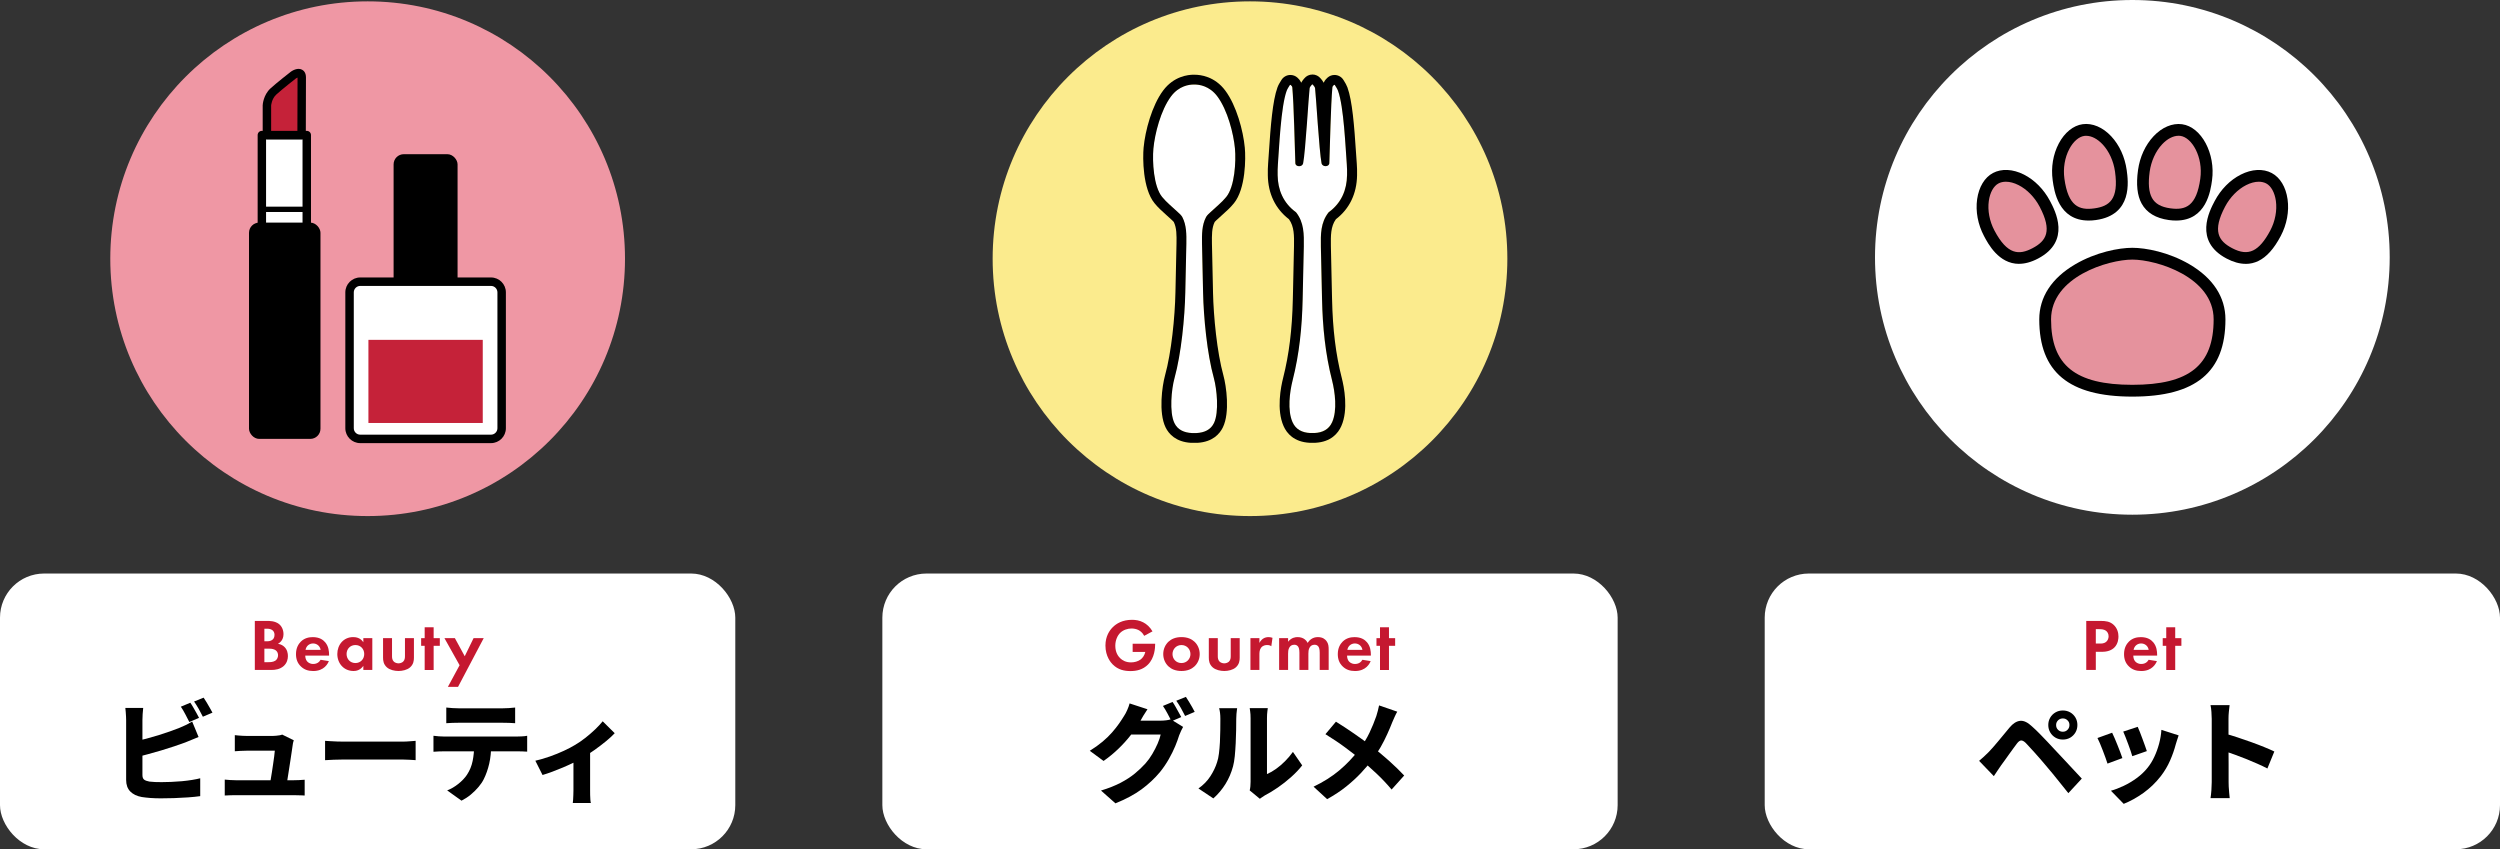 <?xml version="1.0" encoding="UTF-8"?><svg id="_レイヤー_2" xmlns="http://www.w3.org/2000/svg" viewBox="0 0 680 231"><rect x="0" y="0" width="680" height="231" fill="#333333" stroke="none"/><defs><style>.cls-1,.cls-2,.cls-3,.cls-4,.cls-5,.cls-6,.cls-7{stroke-width:0px;}.cls-2{fill:#c52239;}.cls-3{fill:#c51830;}.cls-4{fill:#fff;}.cls-5{fill:#e5929d;}.cls-6{fill:#ef97a4;}.cls-7{fill:#fbeb8d;}</style></defs><g id="text"><circle class="cls-7" cx="340" cy="70.37" r="70"/><path class="cls-4" d="m366.39,47.65c.02-1,0-1.99-.07-2.98-.35-4.5-.81-15.68-2.38-19.98-.2-.54-.54-1.04-.85-1.55-.06-.1-.19-.12-.28-.04-.31.27-.39.46-.41.64-.44,4.79-.65,16.07-.83,20.61-.04,1.08-1.9,1.13-2.11.02-.65-3.37-1.49-18.28-1.76-20.39-.04-.35-.37-.67-.63-1-.07-.09-.21-.09-.28,0-.26.33-.58.65-.63,1-.26,2.1-1.11,17.01-1.76,20.39-.21,1.1-2.07,1.06-2.11-.02-.17-4.54-.39-15.82-.83-20.61-.02-.19-.1-.37-.41-.64-.09-.08-.22-.06-.28.04-.3.51-.65,1-.85,1.54-1.57,4.3-2.03,15.48-2.38,19.98-.08.99-.09,1.98-.07,2.98.06,3.93,1.5,7.52,4.96,10.04.01,0,.03.02.04.03,2.22,2.79,2.17,6.04,2.12,9.32-.11,4.8-.21,9.6-.32,14.4-.16,7.41-.87,14.75-2.72,21.97-.81,3.19-1.46,8.19-.03,11.4.9,2.02,2.65,2.84,4.76,2.95.22.01.43.01.63,0,0,0,0,0,.01,0,.21.01.42.01.63,0,2.11-.11,3.86-.93,4.76-2.95,1.43-3.21.78-8.21-.03-11.4-1.84-7.22-2.55-14.56-2.72-21.97-.1-4.8-.21-9.6-.32-14.4-.04-3.28-.1-6.53,2.12-9.32.01-.01.02-.02.04-.03,3.46-2.52,4.9-6.11,4.96-10.04Z"/><path class="cls-1" d="m356.93,22.93c.05,0,.1.02.14.07.26.33.58.65.63,1,.26,2.1,1.11,17.01,1.76,20.39.1.54.61.81,1.1.81s1-.28,1.02-.83c.17-4.54.39-15.82.83-20.61.02-.19.1-.37.41-.64.04-.03.08-.05.12-.05.06,0,.12.03.16.09.3.51.65,1,.85,1.55,1.57,4.3,2.03,15.48,2.38,19.98.08.99.09,1.98.07,2.98-.06,3.93-1.5,7.52-4.96,10.04-.01,0-.03.02-.04.03-2.22,2.79-2.17,6.04-2.12,9.32.11,4.8.21,9.6.32,14.4.16,7.41.87,14.75,2.72,21.97.81,3.19,1.46,8.19.03,11.4-.9,2.02-2.65,2.84-4.76,2.95-.1,0-.21,0-.31,0-.11,0-.22,0-.32,0,0,0,0,0,0,0s0,0,0,0c-.11,0-.21,0-.32,0-.1,0-.21,0-.31,0-2.11-.11-3.86-.93-4.76-2.95-1.43-3.21-.78-8.21.03-11.4,1.84-7.22,2.56-14.56,2.72-21.97.1-4.8.21-9.6.32-14.4.04-3.28.1-6.53-2.12-9.32-.01-.01-.02-.02-.04-.03-3.46-2.52-4.9-6.11-4.96-10.04-.02-1,0-1.99.07-2.98.35-4.5.81-15.68,2.38-19.98.2-.54.54-1.04.85-1.54.03-.06.1-.09.16-.09.04,0,.09.02.12.05.31.27.39.46.41.64.44,4.79.65,16.07.83,20.61.02.55.51.83,1.02.83s.99-.26,1.1-.81c.65-3.37,1.49-18.28,1.76-20.39.04-.35.37-.67.63-1,.04-.05.09-.07.14-.07m0-2.67h0c-.87,0-1.69.39-2.23,1.07l-.11.13c-.2.24-.49.59-.72,1.03-.32-.74-.83-1.2-1.03-1.38-.52-.47-1.2-.73-1.91-.73h0c-1.01,0-1.95.54-2.46,1.4-.06.1-.12.21-.19.31-.28.45-.62,1-.87,1.68-1.32,3.61-1.86,10.5-2.34,17.83-.07,1.11-.14,2.08-.2,2.86-.08.97-.1,2-.08,3.23.07,4.98,2.06,9.1,5.75,11.93,1.44,2,1.41,4.48,1.37,7.34-.09,4.12-.18,8.22-.27,12.32l-.05,2.1c-.18,8.23-1.02,15.02-2.63,21.37-.63,2.47-1.87,8.68.12,13.15.86,1.94,2.79,4.3,7.06,4.53.15,0,.3.01.45.01.11,0,.22,0,.33,0,.11,0,.22,0,.33,0,.15,0,.3,0,.46-.01,4.27-.23,6.19-2.59,7.06-4.53,1.99-4.47.75-10.69.12-13.15-1.62-6.34-2.45-13.14-2.63-21.37l-.03-1.25c-.09-4.39-.19-8.77-.29-13.15-.04-2.88-.07-5.37,1.36-7.36,3.7-2.83,5.68-6.95,5.76-11.94.02-1.23,0-2.26-.08-3.23-.06-.77-.12-1.75-.2-2.85-.48-7.34-1.02-14.22-2.34-17.83-.25-.67-.59-1.23-.87-1.68-.06-.1-.13-.21-.19-.31-.51-.87-1.46-1.4-2.46-1.4-.7,0-1.38.26-1.9.73-.21.19-.72.65-1.04,1.39-.23-.45-.51-.79-.72-1.04l-.11-.13c-.54-.68-1.36-1.07-2.23-1.08h0Z"/><path class="cls-4" d="m335.91,40.42c-.37-3.99-1.99-10.44-4.79-14.19-2.27-3.05-5.27-3.26-6.32-3.23-1.05-.03-4.05.18-6.32,3.23-2.8,3.75-4.42,10.2-4.79,14.19-.32,3.52.05,10.31,2.36,13.15,1.25,1.55,2.84,2.76,4.27,4.13.56.54.83.71,1.22,1.33,1.18,2.25,1.14,4.76,1.11,7.29-.1,4.42-.2,8.85-.29,13.27-.15,6.83-1.08,16.6-2.93,23.26-.81,2.94-1.46,9.27-.03,12.23.9,1.86,2.65,2.61,4.76,2.72h-.01s0,0,0,0c0,0,0,0,.01,0h0c.22.01.43,0,.63,0,.21.01.42.01.63,0h0s0,0,.01,0c0,0,0,0,0,0h-.01c2.11-.11,3.86-.86,4.76-2.72,1.43-2.96.79-9.29-.03-12.23-1.84-6.66-2.78-16.43-2.93-23.26-.1-4.42-.19-8.85-.29-13.27-.03-2.53-.07-5.03,1.11-7.29.39-.62.65-.79,1.22-1.33,1.43-1.37,3.01-2.59,4.27-4.13,2.31-2.84,2.68-9.63,2.36-13.15Z"/><path class="cls-1" d="m324.96,22.99c1.17,0,3.99.33,6.16,3.23,2.8,3.75,4.42,10.2,4.79,14.19.32,3.52-.05,10.31-2.36,13.15-1.25,1.55-2.84,2.76-4.27,4.13-.56.54-.83.71-1.22,1.33-1.18,2.25-1.14,4.76-1.11,7.29.1,4.42.2,8.85.29,13.27.15,6.83,1.08,16.6,2.93,23.26.81,2.94,1.46,9.27.03,12.23-.9,1.86-2.65,2.61-4.76,2.72h.01s0,0,0,0c0,0,0,0,0,0,0,0,0,0,0,0,0,0,0,0,0,0h0c-.1,0-.21,0-.31,0-.11,0-.22,0-.32,0-.11,0-.21,0-.32,0-.1,0-.21,0-.31,0h0s0,0,0,0c0,0,0,0,0,0,0,0,0,0,0,0,0,0,0,0,0,0h.01c-2.11-.11-3.86-.86-4.76-2.72-1.43-2.96-.79-9.29.03-12.23,1.84-6.66,2.78-16.43,2.93-23.26.1-4.42.19-8.85.29-13.27.03-2.53.07-5.03-1.11-7.29-.39-.62-.65-.79-1.22-1.33-1.43-1.37-3.02-2.59-4.27-4.13-2.31-2.84-2.68-9.63-2.36-13.15.37-3.99,1.99-10.44,4.79-14.19,2.17-2.91,4.99-3.23,6.16-3.23.06,0,.11,0,.16,0,.05,0,.1,0,.16,0m0-2.67c-.06,0-.11,0-.16,0-.05,0-.1,0-.16,0-1.53,0-5.41.42-8.31,4.31-3.04,4.07-4.88,10.91-5.31,15.54-.26,2.86-.25,11.14,2.95,15.08.99,1.23,2.11,2.22,3.18,3.18.44.4.89.79,1.32,1.2.13.13.25.23.36.33.25.23.31.29.39.4.81,1.63.78,3.61.75,5.89-.09,3.98-.18,7.96-.26,11.95l-.03,1.32c-.14,6.69-1.08,16.27-2.83,22.6-.79,2.87-1.8,10.09.14,14.11.87,1.79,2.77,3.97,6.91,4.22h.03s.11,0,.11,0h.06s0,0,0,0c.12,0,.25,0,.37,0,.11,0,.22,0,.32,0,.11,0,.22,0,.32,0,.13,0,.26,0,.39,0h.01s.12,0,.12,0h.04c4.15-.25,6.05-2.43,6.92-4.22,1.95-4.02.93-11.24.14-14.11-1.75-6.34-2.68-15.92-2.83-22.6l-.02-1.13c-.09-4.05-.18-8.1-.27-12.14-.03-2.27-.06-4.25.75-5.88.08-.12.14-.17.39-.4.11-.1.22-.21.36-.33.43-.41.87-.81,1.32-1.2,1.08-.96,2.19-1.95,3.18-3.18,3.19-3.94,3.21-12.22,2.94-15.08-.43-4.63-2.27-11.47-5.31-15.54-2.9-3.89-6.77-4.31-8.3-4.31h0Z"/><rect class="cls-4" x="240" y="156" width="200" height="75" rx="12" ry="12"/><path class="cls-1" d="m312.12,192.91c-.4.58-.79,1.19-1.16,1.81s-.65,1.12-.83,1.46c-.7,1.22-1.56,2.49-2.58,3.79-1.02,1.31-2.16,2.56-3.42,3.77-1.26,1.2-2.58,2.28-3.96,3.24l-3.75-2.76c1.32-.82,2.48-1.65,3.49-2.5s1.88-1.7,2.61-2.54c.73-.84,1.36-1.64,1.89-2.4.53-.76.98-1.46,1.37-2.1.26-.38.54-.9.82-1.54.29-.65.51-1.25.65-1.81l4.86,1.59Zm9.69,4.8c-.18.3-.37.66-.55,1.07-.19.41-.37.82-.53,1.24-.26.86-.62,1.85-1.08,2.96-.46,1.11-1.04,2.27-1.72,3.48-.69,1.21-1.48,2.38-2.38,3.5-1.46,1.76-3.15,3.34-5.05,4.74-1.91,1.4-4.28,2.67-7.1,3.81l-3.93-3.48c2.1-.64,3.89-1.35,5.37-2.13,1.48-.78,2.76-1.61,3.84-2.5,1.08-.89,2.05-1.81,2.91-2.77.66-.74,1.27-1.59,1.84-2.55s1.05-1.91,1.46-2.85c.4-.94.67-1.75.81-2.43h-9.84l1.5-3.78h8.31c.48,0,.97-.03,1.49-.09.51-.06.94-.15,1.3-.27l3.36,2.07Zm-2.88-6.78c.26.36.53.79.82,1.31.29.51.57,1.02.84,1.51.27.5.5.93.71,1.29l-2.64,1.14c-.32-.62-.69-1.32-1.11-2.12-.42-.79-.83-1.47-1.23-2.05l2.61-1.08Zm3.63-1.38c.26.38.54.82.84,1.32.3.5.59,1,.87,1.48.28.49.51.92.69,1.28l-2.61,1.11c-.3-.62-.68-1.32-1.12-2.12-.45-.79-.88-1.46-1.28-2.02l2.61-1.05Z"/><path class="cls-1" d="m325.97,214.47c1.34-.94,2.43-2.05,3.26-3.34s1.43-2.55,1.81-3.79c.22-.62.39-1.41.51-2.37.12-.96.21-1.99.27-3.09s.09-2.2.1-3.3c0-1.1.02-2.11.02-3.03,0-.64-.03-1.19-.09-1.65-.06-.46-.14-.88-.24-1.26h4.89s-.02.18-.06.46c-.04.29-.08.65-.12,1.08-.04.43-.06.87-.06,1.31,0,.92-.01,1.96-.03,3.13-.02,1.17-.06,2.37-.12,3.58-.06,1.22-.15,2.38-.25,3.47-.11,1.09-.27,2.02-.47,2.77-.46,1.72-1.14,3.31-2.05,4.79-.91,1.47-2.01,2.78-3.31,3.94l-4.05-2.7Zm13.95.51c.08-.3.14-.65.18-1.06.04-.41.06-.83.06-1.27v-17.34c0-.72-.04-1.34-.12-1.88-.08-.53-.12-.8-.12-.82h4.92s-.04.3-.11.84-.11,1.17-.11,1.89v15.21c.8-.34,1.62-.81,2.45-1.4s1.64-1.28,2.43-2.07c.79-.79,1.52-1.64,2.18-2.56l2.52,3.66c-.8,1.04-1.79,2.08-2.96,3.13-1.17,1.05-2.38,2.01-3.63,2.87-1.25.86-2.43,1.58-3.56,2.16-.34.2-.61.38-.82.54-.21.16-.39.29-.55.39l-2.76-2.28Z"/><path class="cls-1" d="m380.06,193.57c-.22.36-.46.83-.72,1.42-.26.59-.47,1.06-.63,1.43-.38.98-.83,2.06-1.37,3.24-.53,1.18-1.13,2.37-1.81,3.56s-1.44,2.33-2.28,3.44c-.92,1.2-1.96,2.41-3.1,3.63-1.15,1.22-2.47,2.43-3.96,3.63s-3.22,2.35-5.21,3.45l-3.69-3.39c2.7-1.3,5.04-2.78,7.01-4.44,1.97-1.66,3.75-3.53,5.35-5.61,1.18-1.56,2.13-3.1,2.85-4.62s1.34-3.03,1.86-4.53c.14-.42.28-.91.42-1.47.14-.56.25-1.04.33-1.44l4.95,1.71Zm-16.68,2.73c.74.46,1.54.97,2.4,1.53.86.56,1.72,1.14,2.58,1.74.86.6,1.7,1.19,2.5,1.77s1.53,1.12,2.17,1.62c1.64,1.26,3.23,2.58,4.77,3.96,1.54,1.38,2.92,2.72,4.14,4.02l-3.42,3.81c-1.32-1.56-2.67-2.99-4.05-4.29-1.38-1.3-2.87-2.62-4.47-3.96-.54-.46-1.16-.95-1.85-1.48-.69-.53-1.44-1.09-2.23-1.69-.8-.6-1.66-1.2-2.57-1.81-.91-.61-1.86-1.22-2.83-1.82l2.85-3.39Z"/><path class="cls-3" d="m308.08,175.09h6.12v.16c0,.9-.12,3.7-1.96,5.52-1.38,1.38-3.08,1.76-4.74,1.76s-3.38-.34-4.84-1.8c-.46-.46-1.98-2.14-1.98-5.14,0-2.58,1.16-4.16,1.96-4.96,1-1.02,2.68-2.04,5.26-2.04,1,0,2.06.16,3.08.7.86.44,1.8,1.24,2.5,2.44l-2.26,1.22c-.46-.9-1.14-1.36-1.56-1.58-.56-.28-1.26-.42-1.88-.42-1.06,0-2.26.38-3.08,1.18-.76.74-1.34,2.02-1.34,3.52,0,1.78.76,2.84,1.32,3.38.6.58,1.54,1.14,2.96,1.14.88,0,1.88-.24,2.62-.8.52-.4,1.04-1.08,1.26-2.04h-3.44v-2.24Z"/><path class="cls-3" d="m324.86,174.51c.86.78,1.46,1.98,1.46,3.4s-.6,2.6-1.46,3.38c-.74.68-1.86,1.22-3.5,1.22s-2.76-.54-3.5-1.22c-.86-.78-1.46-1.98-1.46-3.38s.6-2.62,1.46-3.4c.74-.68,1.86-1.22,3.5-1.22s2.76.54,3.5,1.22Zm-1.06,3.4c0-1.36-1.04-2.46-2.44-2.46s-2.44,1.1-2.44,2.46,1.02,2.44,2.44,2.44,2.44-1.12,2.44-2.44Z"/><path class="cls-3" d="m331.24,173.57v4.9c0,.46.04,1.08.52,1.52.3.26.78.44,1.24.44s.94-.18,1.24-.44c.48-.44.52-1.06.52-1.52v-4.9h2.44v5.3c0,.78-.1,1.82-1.06,2.66-.8.7-2.08.98-3.14.98s-2.34-.28-3.14-.98c-.96-.84-1.06-1.88-1.06-2.66v-5.3h2.44Z"/><path class="cls-3" d="m340.12,173.57h2.44v1.3c.38-.74.9-1.1,1.08-1.2.38-.24.86-.38,1.44-.38.42,0,.76.1,1.04.2l-.32,2.28c-.32-.22-.64-.32-1.14-.32-.46,0-1.14.1-1.62.7-.46.58-.48,1.32-.48,1.92v4.16h-2.44v-8.66Z"/><path class="cls-3" d="m347.92,173.57h2.44v.98c.92-1.16,2.06-1.26,2.58-1.26,1.82,0,2.52,1.14,2.74,1.58.42-.68,1.28-1.58,2.78-1.58,1.34,0,2,.62,2.34,1.06.56.74.6,1.48.6,2.44v5.44h-2.44v-4.72c0-1.02-.22-1.48-.4-1.7-.32-.4-.76-.44-1-.44-.66,0-1.08.3-1.34.76-.32.52-.34,1.22-.34,1.68v4.42h-2.44v-4.72c0-1.02-.22-1.48-.4-1.7-.32-.4-.76-.44-1-.44-.66,0-1.08.3-1.34.76-.32.52-.34,1.22-.34,1.68v4.42h-2.44v-8.66Z"/><path class="cls-3" d="m372.82,179.82c-.26.64-1.24,2.7-4.26,2.7-1.4,0-2.46-.4-3.32-1.22-.96-.9-1.36-2.02-1.36-3.38,0-1.72.7-2.78,1.32-3.4,1.02-1,2.22-1.22,3.26-1.22,1.76,0,2.78.7,3.38,1.42.92,1.1,1.04,2.46,1.04,3.4v.2h-6.48c0,.52.14,1.08.42,1.46.26.36.8.82,1.74.82s1.62-.44,2.02-1.14l2.24.36Zm-2.24-3.06c-.2-1.18-1.16-1.74-2.06-1.74s-1.84.58-2.04,1.74h4.1Z"/><path class="cls-3" d="m377.8,175.66v6.58h-2.44v-6.58h-.96v-2.08h.96v-2.96h2.44v2.96h1.68v2.08h-1.68Z"/><circle class="cls-4" cx="580" cy="70" r="70"/><path class="cls-5" d="m580,69.01c-7.7,0-23.72,5.45-23.72,17.87s6.16,19.41,23.72,19.41,23.72-6.99,23.72-19.41-16.02-17.87-23.72-17.87Z"/><path class="cls-1" d="m580,107.88c-17.28,0-25.32-6.68-25.32-21.01,0-6.05,3.38-11.23,9.76-14.97,5.66-3.32,11.92-4.5,15.56-4.5s9.9,1.18,15.56,4.5c6.39,3.75,9.76,8.92,9.76,14.97,0,14.33-8.05,21.01-25.32,21.01Zm0-37.27c-6.51,0-22.11,4.68-22.11,16.26,0,12.48,6.61,17.8,22.11,17.8s22.11-5.32,22.11-17.8c0-11.58-15.61-16.26-22.11-16.26Z"/><path class="cls-5" d="m566.71,35.37c-4.11.57-7.72,6.67-6.78,13.45.94,6.78,3.66,10.3,9.94,9.44,6.27-.87,7.95-5,7.01-11.78-.94-6.78-5.8-11.71-10.17-11.11Z"/><path class="cls-1" d="m568.11,59.99c-8.27,0-9.39-8.14-9.78-10.95-.49-3.52.11-7.08,1.67-10.03,1.58-2.97,3.94-4.88,6.48-5.23h0c2.65-.36,5.47.83,7.76,3.28,2.23,2.38,3.72,5.64,4.22,9.2.42,3.02,1.68,12.2-8.38,13.59-.7.1-1.36.14-1.97.14Zm-.67-23.06c-.17,0-.34.01-.51.04h0c-1.48.2-3.01,1.53-4.08,3.56-1.23,2.32-1.72,5.26-1.33,8.08,1.03,7.48,4,8.64,8.13,8.07,4.13-.57,6.68-2.48,5.64-9.97-.39-2.86-1.63-5.58-3.38-7.44-1.41-1.5-3.01-2.33-4.47-2.33Z"/><path class="cls-5" d="m542.83,48.48c-3.66,1.94-4.97,8.9-1.78,14.95s6.97,8.43,12.57,5.47c5.6-2.96,5.76-7.41,2.56-13.47-3.2-6.05-9.45-9.02-13.35-6.96Z"/><path class="cls-1" d="m549.17,71.77c-5.52,0-8.42-5.48-9.53-7.59-1.66-3.14-2.32-6.69-1.86-9.99.47-3.33,2.04-5.93,4.3-7.13h0c2.36-1.25,5.42-1.09,8.42.42,2.91,1.47,5.43,4.03,7.11,7.2,1.42,2.69,5.75,10.89-3.23,15.63-1.95,1.03-3.68,1.45-5.21,1.45Zm-3.56-22.34c-.75,0-1.44.15-2.03.47h0c-1.32.7-2.3,2.47-2.62,4.74-.37,2.6.19,5.53,1.52,8.05,3.53,6.68,6.71,6.75,10.4,4.8,3.69-1.95,5.42-4.62,1.89-11.3-1.35-2.55-3.43-4.68-5.72-5.84-1.2-.61-2.38-.92-3.44-.92Z"/><path class="cls-5" d="m593.29,35.37c4.11.57,7.72,6.67,6.78,13.45s-3.66,10.3-9.94,9.44c-6.27-.87-7.95-5-7.01-11.78.94-6.78,5.8-11.71,10.17-11.11Z"/><path class="cls-1" d="m591.89,59.99c-.62,0-1.27-.04-1.97-.14-3.55-.49-6.04-2-7.4-4.49-1.2-2.2-1.52-5.18-.98-9.09.49-3.56,1.99-6.82,4.22-9.2,2.29-2.45,5.12-3.64,7.76-3.28,5.27.73,9.15,8,8.15,15.25-.39,2.81-1.51,10.95-9.78,10.95Zm.67-23.06c-1.46,0-3.07.83-4.47,2.33-1.75,1.87-2.98,4.58-3.38,7.44-.44,3.21-.24,5.54.62,7.12.87,1.59,2.46,2.5,5.02,2.85,4.13.57,7.1-.58,8.13-8.07.82-5.92-2.29-11.21-5.41-11.64h0c-.17-.02-.34-.04-.51-.04Z"/><path class="cls-5" d="m617.17,48.48c3.66,1.94,4.97,8.9,1.78,14.95-3.2,6.05-6.97,8.43-12.57,5.47s-5.76-7.41-2.56-13.47c3.2-6.05,9.45-9.02,13.35-6.96Z"/><path class="cls-1" d="m610.83,71.77c-1.64,0-3.38-.48-5.21-1.45-8.98-4.75-4.65-12.94-3.23-15.63,1.68-3.18,4.2-5.73,7.11-7.2,2.99-1.52,6.06-1.67,8.42-.42,2.26,1.2,3.83,3.79,4.3,7.13.46,3.3-.2,6.85-1.86,9.99-1.85,3.5-3.84,5.72-6.11,6.81-1.08.52-2.23.78-3.42.78Zm3.56-22.34c-1.06,0-2.24.31-3.44.92-2.29,1.16-4.37,3.29-5.72,5.84-3.53,6.68-1.8,9.35,1.89,11.3,2.28,1.21,4.1,1.4,5.74.62,1.62-.78,3.14-2.55,4.66-5.42,1.33-2.52,1.88-5.45,1.52-8.05-.32-2.27-1.3-4.04-2.62-4.74h0c-.59-.31-1.28-.47-2.03-.47Z"/><rect class="cls-4" x="480" y="156" width="200" height="75" rx="12" ry="12"/><path class="cls-1" d="m538.32,206.95c.46-.38.89-.75,1.27-1.11.39-.36.83-.78,1.31-1.26.34-.34.72-.76,1.16-1.26.43-.5.9-1.05,1.41-1.65.51-.6,1.03-1.23,1.56-1.88s1.05-1.29,1.58-1.91c.92-1.1,1.87-1.7,2.85-1.81.98-.11,2.07.4,3.27,1.54.72.64,1.43,1.32,2.13,2.04.7.72,1.39,1.44,2.07,2.15.68.71,1.32,1.4,1.92,2.06.68.72,1.44,1.54,2.29,2.44.85.91,1.72,1.85,2.62,2.81s1.73,1.85,2.49,2.67l-3.66,3.96c-.66-.84-1.36-1.71-2.1-2.62-.74-.91-1.47-1.8-2.17-2.69-.71-.88-1.36-1.65-1.94-2.31-.44-.54-.92-1.1-1.44-1.69-.52-.59-1.04-1.17-1.54-1.74-.51-.57-.98-1.08-1.41-1.54-.43-.46-.77-.82-1-1.08-.48-.46-.9-.68-1.25-.66s-.72.29-1.12.81c-.28.36-.61.8-.97,1.31-.37.51-.76,1.05-1.16,1.6-.4.56-.79,1.11-1.17,1.64s-.72,1-1.02,1.4c-.34.5-.69,1.01-1.04,1.53-.35.52-.66.99-.94,1.41l-3.99-4.14Zm18.81-9.75c0-.74.18-1.41.53-2.01.35-.6.83-1.07,1.43-1.42.6-.35,1.27-.52,2.01-.52s1.41.18,2.01.52c.6.35,1.07.83,1.42,1.42.35.6.52,1.27.52,2.01s-.17,1.41-.52,2.01c-.35.6-.83,1.08-1.42,1.43-.6.35-1.27.52-2.01.52s-1.41-.17-2.01-.52c-.6-.35-1.08-.83-1.43-1.43-.35-.6-.53-1.27-.53-2.01Zm2.13,0c0,.52.17.96.53,1.31.35.35.78.52,1.3.52s.92-.17,1.27-.52.53-.78.53-1.31-.17-.92-.53-1.27c-.35-.35-.77-.52-1.27-.52s-.96.18-1.3.52c-.35.35-.53.78-.53,1.27Z"/><path class="cls-1" d="m574.5,199.3c.2.42.43.93.69,1.51.26.59.52,1.22.78,1.89.26.67.51,1.31.75,1.92.24.61.43,1.14.57,1.58l-4.05,1.5c-.12-.4-.3-.92-.53-1.56-.23-.64-.48-1.31-.75-2.01s-.54-1.35-.79-1.97c-.26-.61-.48-1.08-.66-1.42l3.99-1.44Zm18.09.72c-.18.54-.33,1-.45,1.37s-.23.73-.33,1.06c-.38,1.46-.9,2.94-1.55,4.42-.65,1.49-1.49,2.9-2.5,4.22-1.4,1.8-2.99,3.33-4.77,4.6-1.78,1.27-3.56,2.25-5.34,2.96l-3.48-3.57c1.08-.3,2.23-.74,3.46-1.32s2.42-1.29,3.57-2.13c1.15-.84,2.13-1.78,2.96-2.82.68-.84,1.29-1.82,1.81-2.94.53-1.12.96-2.31,1.3-3.57.34-1.26.55-2.52.63-3.78l4.68,1.5Zm-11.13-2.31c.16.32.35.78.58,1.38.23.6.47,1.23.72,1.9.25.67.48,1.3.69,1.89s.38,1.06.49,1.42l-3.96,1.38c-.1-.38-.25-.86-.45-1.44-.2-.58-.42-1.19-.66-1.84s-.48-1.28-.72-1.89c-.24-.61-.45-1.11-.63-1.52l3.93-1.29Z"/><path class="cls-1" d="m601.59,212.74v-17.19c0-.56-.03-1.19-.08-1.89-.05-.7-.13-1.32-.25-1.86h5.19c-.06.54-.12,1.14-.2,1.78-.07.65-.1,1.31-.1,1.97v5.22c0,1.16,0,2.35.01,3.57,0,1.22.02,2.4.02,3.52v4.88c0,.28,0,.68.03,1.2.02.52.06,1.07.12,1.64.06.57.11,1.07.15,1.52h-5.22c.1-.6.18-1.32.24-2.16.06-.84.09-1.57.09-2.19Zm3.6-13.2c1,.26,2.12.6,3.36,1.01s2.5.84,3.78,1.3c1.28.46,2.47.92,3.58,1.37,1.11.45,2.02.85,2.71,1.19l-1.89,4.62c-.84-.44-1.76-.88-2.77-1.32-1.01-.44-2.03-.87-3.06-1.29-1.03-.42-2.04-.8-3.02-1.15-.98-.35-1.88-.67-2.7-.95v-4.77Z"/><path class="cls-3" d="m571.34,168.89c1.5,0,2.54.16,3.52,1.02,1.08.96,1.36,2.26,1.36,3.22,0,.52-.08,1.96-1.1,2.98-.74.74-1.84,1.18-3.38,1.18h-1.68v4.94h-2.6v-13.34h3.88Zm-1.28,6.16h1.06c.5,0,1.14,0,1.7-.42.48-.38.72-.98.72-1.56,0-.74-.36-1.24-.74-1.52-.54-.38-1.22-.42-1.84-.42h-.9v3.92Z"/><path class="cls-3" d="m586.68,179.82c-.26.64-1.24,2.7-4.26,2.7-1.4,0-2.46-.4-3.32-1.22-.96-.9-1.36-2.02-1.36-3.38,0-1.72.7-2.78,1.32-3.4,1.02-1,2.22-1.22,3.26-1.22,1.76,0,2.78.7,3.38,1.42.92,1.1,1.04,2.46,1.04,3.4v.2h-6.48c0,.52.14,1.08.42,1.46.26.36.8.82,1.74.82s1.62-.44,2.02-1.14l2.24.36Zm-2.24-3.06c-.2-1.18-1.16-1.74-2.06-1.74s-1.84.58-2.04,1.74h4.1Z"/><path class="cls-3" d="m591.66,175.66v6.58h-2.44v-6.58h-.96v-2.08h.96v-2.96h2.44v2.96h1.68v2.08h-1.68Z"/><circle class="cls-6" cx="100" cy="70.37" r="70"/><rect class="cls-4" x="71.22" y="36.74" width="12.22" height="32.41"/><path class="cls-1" d="m83.44,70.3h-12.21c-.63,0-1.15-.51-1.15-1.15v-32.41c0-.63.51-1.15,1.15-1.15h12.21c.63,0,1.15.51,1.15,1.15v32.41c0,.63-.51,1.15-1.15,1.15Zm-11.07-2.3h9.92v-30.11h-9.92v30.11Z"/><rect class="cls-1" x="67.73" y="60.55" width="19.44" height="58.83" rx="2.77" ry="2.77"/><rect class="cls-1" x="71.22" y="56.21" width="12.21" height="1.45"/><path class="cls-2" d="m82.03,36.74l.04-15.68c0-2.17-2.19-.7-2.19-.7,0,0-3.92,3.05-5.54,4.54s-1.75,3.74-1.75,3.74v8.1h9.43Z"/><path class="cls-1" d="m82.03,37.89h-9.43c-.63,0-1.15-.51-1.15-1.15v-8.1c0-.17.17-2.79,2.11-4.58,1.64-1.51,5.45-4.48,5.61-4.6.46-.31,1.83-1.12,2.99-.5.48.26,1.06.83,1.06,2.11l-.04,15.68c0,.63-.52,1.15-1.15,1.15Zm-8.28-2.3h7.14l.04-14.49c-.14.06-.29.13-.41.21h0s-3.83,2.99-5.39,4.43c-1.24,1.15-1.38,2.95-1.38,2.97v6.88Z"/><rect class="cls-1" x="107.06" y="41.94" width="17.4" height="38.43" rx="2.77" ry="2.77"/><rect class="cls-4" x="95.08" y="76.62" width="41.37" height="42.76" rx="2.77" ry="2.77"/><path class="cls-1" d="m133.55,120.53h-35.57c-2.23,0-4.05-1.82-4.05-4.05v-36.96c0-2.23,1.82-4.05,4.05-4.05h35.57c2.23,0,4.05,1.81,4.05,4.05v36.96c0,2.23-1.82,4.05-4.05,4.05Zm-35.57-42.76c-.96,0-1.75.79-1.75,1.75v36.96c0,.96.78,1.75,1.75,1.75h35.57c.96,0,1.75-.79,1.75-1.75v-36.96c0-.96-.78-1.75-1.75-1.75h-35.57Z"/><rect class="cls-2" x="100.21" y="92.44" width="31.1" height="22.61"/><rect class="cls-4" y="156" width="200" height="75" rx="12" ry="12"/><path class="cls-1" d="m38.95,192.55c-.06.46-.11,1.02-.15,1.67s-.06,1.2-.06,1.63v14.94c0,.6.15,1.02.45,1.26.3.24.78.42,1.44.54.46.06.97.1,1.53.12.56.02,1.16.03,1.8.03.78,0,1.64-.02,2.59-.06.95-.04,1.92-.1,2.91-.19.99-.09,1.92-.21,2.78-.35.86-.14,1.6-.29,2.22-.45v4.86c-.96.14-2.07.25-3.33.34-1.26.09-2.54.15-3.83.2-1.29.04-2.5.06-3.61.06-1,0-1.94-.04-2.82-.1-.88-.07-1.65-.16-2.31-.26-1.34-.24-2.38-.75-3.13-1.51-.75-.77-1.12-1.82-1.12-3.14v-16.29c0-.22,0-.53-.03-.93-.02-.4-.05-.81-.08-1.25-.03-.43-.07-.81-.11-1.12h4.86Zm-2.16,9.12c.98-.22,2.01-.48,3.09-.77,1.08-.29,2.16-.6,3.24-.93s2.1-.67,3.08-1.02c.97-.35,1.84-.67,2.62-.98.54-.22,1.09-.46,1.65-.73s1.16-.59,1.8-.98l1.74,4.2c-.6.24-1.24.5-1.9.78-.67.28-1.26.52-1.76.72-.88.32-1.88.67-3,1.05-1.12.38-2.29.75-3.51,1.11-1.22.36-2.43.7-3.64,1.03-1.21.33-2.34.62-3.38.85l-.03-4.35Zm14.97-10.53c.26.36.54.79.83,1.31.29.51.58,1.02.86,1.51.28.5.51.93.69,1.29l-2.64,1.14c-.32-.62-.69-1.32-1.09-2.11-.41-.79-.82-1.48-1.22-2.06l2.58-1.08Zm3.63-1.38c.26.38.54.82.84,1.33.3.51.59,1.01.87,1.5.28.49.51.91.69,1.25l-2.61,1.11c-.3-.62-.67-1.32-1.12-2.12-.45-.79-.88-1.46-1.27-2.02l2.61-1.05Z"/><path class="cls-1" d="m61.12,212.05c.42.04.91.08,1.46.12s1.1.06,1.63.06h15.57c.38,0,.88-.01,1.52-.04.63-.03,1.15-.06,1.57-.1v4.29c-.2-.02-.49-.04-.87-.04-.38-.01-.76-.02-1.15-.03-.39-.01-.73-.02-1-.02h-15.63c-.54,0-1.04,0-1.5.02-.46,0-.99.03-1.59.07v-4.32Zm18.78-10.68c-.08.2-.15.44-.2.71s-.08.49-.1.65c-.06.42-.15.99-.25,1.71-.11.72-.23,1.52-.36,2.4-.13.88-.27,1.76-.41,2.64-.14.88-.26,1.69-.38,2.43-.11.74-.21,1.33-.28,1.77h-4.59c.08-.42.17-.95.29-1.59.11-.64.23-1.33.34-2.07.12-.74.23-1.47.33-2.21.1-.73.2-1.41.29-2.06.09-.64.15-1.16.17-1.56h-7.74c-.48,0-1.01.02-1.6.05-.59.03-1.11.06-1.54.1v-4.38c.28.04.61.08.99.1.38.03.76.06,1.15.08.39.02.71.03.98.03h7.32c.22,0,.49-.02.81-.05.32-.03.63-.07.95-.12.31-.05.53-.12.67-.2l3.18,1.56Z"/><path class="cls-1" d="m88.42,201.51c.38.02.87.05,1.47.09.6.04,1.21.07,1.84.09.63.02,1.2.03,1.7.03h16.02c.7,0,1.37-.03,2.01-.09.64-.06,1.17-.1,1.59-.12v5.25c-.36-.02-.9-.05-1.61-.1-.71-.05-1.38-.07-1.99-.07h-16.02c-.86,0-1.76.02-2.7.06s-1.71.08-2.31.12v-5.25Z"/><path class="cls-1" d="m117.91,200.13c.46.06.95.11,1.47.15.52.04,1.01.06,1.47.06h19.65c.32,0,.78-.02,1.37-.04s1.09-.08,1.52-.17v4.32c-.4-.04-.87-.06-1.4-.07-.53,0-1.03-.02-1.49-.02h-19.65c-.44,0-.94.01-1.49.03s-1.04.05-1.46.09v-4.35Zm3.48-7.68c.5.06,1.05.11,1.67.15.61.04,1.17.06,1.67.06h12.03c.54,0,1.1-.02,1.68-.06s1.14-.09,1.68-.15v4.26c-.54-.04-1.09-.07-1.67-.09s-1.13-.03-1.7-.03h-12.03c-.5,0-1.06.01-1.68.03s-1.17.05-1.65.09v-4.26Zm12.21,10.02c0,1.98-.18,3.74-.54,5.28s-.85,2.93-1.47,4.17c-.34.7-.82,1.41-1.43,2.13-.61.72-1.3,1.41-2.08,2.06-.78.65-1.63,1.2-2.55,1.67l-3.9-2.79c1.04-.4,2.05-.99,3.03-1.77.98-.78,1.76-1.6,2.34-2.46.76-1.14,1.28-2.4,1.56-3.78.28-1.38.42-2.87.42-4.47l4.62-.03Z"/><path class="cls-1" d="m145.6,206.92c1.32-.3,2.65-.69,4-1.17,1.35-.48,2.61-.99,3.79-1.54,1.18-.55,2.16-1.06,2.94-1.54,1-.58,1.98-1.25,2.94-2.01s1.84-1.53,2.66-2.31c.81-.78,1.47-1.5,2-2.16l3.27,3.24c-.58.64-1.37,1.36-2.35,2.17-.99.81-2.05,1.62-3.18,2.42-1.13.8-2.25,1.53-3.34,2.19-.68.4-1.48.82-2.38,1.26-.91.44-1.85.87-2.82,1.28-.97.41-1.93.79-2.89,1.15s-1.85.66-2.67.9l-1.95-3.87Zm10.38-1.62l4.53-.81v10.5c0,.36,0,.77.01,1.23,0,.46.03.89.06,1.29.03.4.08.7.14.9h-4.92c.04-.2.07-.5.09-.9.02-.4.04-.83.06-1.29.02-.46.03-.87.03-1.23v-9.69Z"/><path class="cls-3" d="m72.61,168.89c.74,0,2.18,0,3.26.84.78.6,1.24,1.64,1.24,2.76,0,1.72-1.14,2.42-1.5,2.62.88.14,1.4.52,1.74.84.8.76.96,1.8.96,2.5,0,.78-.22,1.88-1.14,2.7-1,.88-2.22,1.08-3.38,1.08h-4.48v-13.34h3.3Zm-.7,5.54h.74c.4,0,2.02-.04,2.02-1.74,0-1.22-.94-1.68-2-1.68h-.76v3.42Zm0,5.68h1.12c.48,0,1.2-.02,1.78-.36.64-.38.82-1.02.82-1.54,0-.42-.14-1.14-.98-1.52-.56-.26-1.22-.26-1.78-.26h-.96v3.68Z"/><path class="cls-3" d="m89.45,179.82c-.26.64-1.24,2.7-4.26,2.7-1.4,0-2.46-.4-3.32-1.22-.96-.9-1.36-2.02-1.36-3.38,0-1.72.7-2.78,1.32-3.4,1.02-1,2.22-1.22,3.26-1.22,1.76,0,2.78.7,3.38,1.42.92,1.1,1.04,2.46,1.04,3.4v.2h-6.48c0,.52.14,1.08.42,1.46.26.36.8.82,1.74.82s1.62-.44,2.02-1.14l2.24.36Zm-2.24-3.06c-.2-1.18-1.16-1.74-2.06-1.74s-1.84.58-2.04,1.74h4.1Z"/><path class="cls-3" d="m98.83,173.57h2.44v8.66h-2.44v-1.12c-.88,1.26-2.04,1.4-2.66,1.4-2.66,0-4.42-2.08-4.42-4.62s1.74-4.6,4.3-4.6c.66,0,1.96.12,2.78,1.4v-1.12Zm-4.56,4.32c0,1.38,1,2.46,2.4,2.46s2.4-1.08,2.4-2.46-1-2.44-2.4-2.44-2.4,1.06-2.4,2.44Z"/><path class="cls-3" d="m106.63,173.57v4.9c0,.46.04,1.08.52,1.52.3.26.78.44,1.24.44s.94-.18,1.24-.44c.48-.44.52-1.06.52-1.52v-4.9h2.44v5.3c0,.78-.1,1.82-1.06,2.66-.8.7-2.08.98-3.14.98s-2.34-.28-3.14-.98c-.96-.84-1.06-1.88-1.06-2.66v-5.3h2.44Z"/><path class="cls-3" d="m117.95,175.66v6.58h-2.44v-6.58h-.96v-2.08h.96v-2.96h2.44v2.96h1.68v2.08h-1.68Z"/><path class="cls-3" d="m125.01,180.94l-4.12-7.36h2.84l2.68,4.92,2.4-4.92h2.76l-6.98,13.24h-2.76l3.18-5.88Z"/></g></svg>